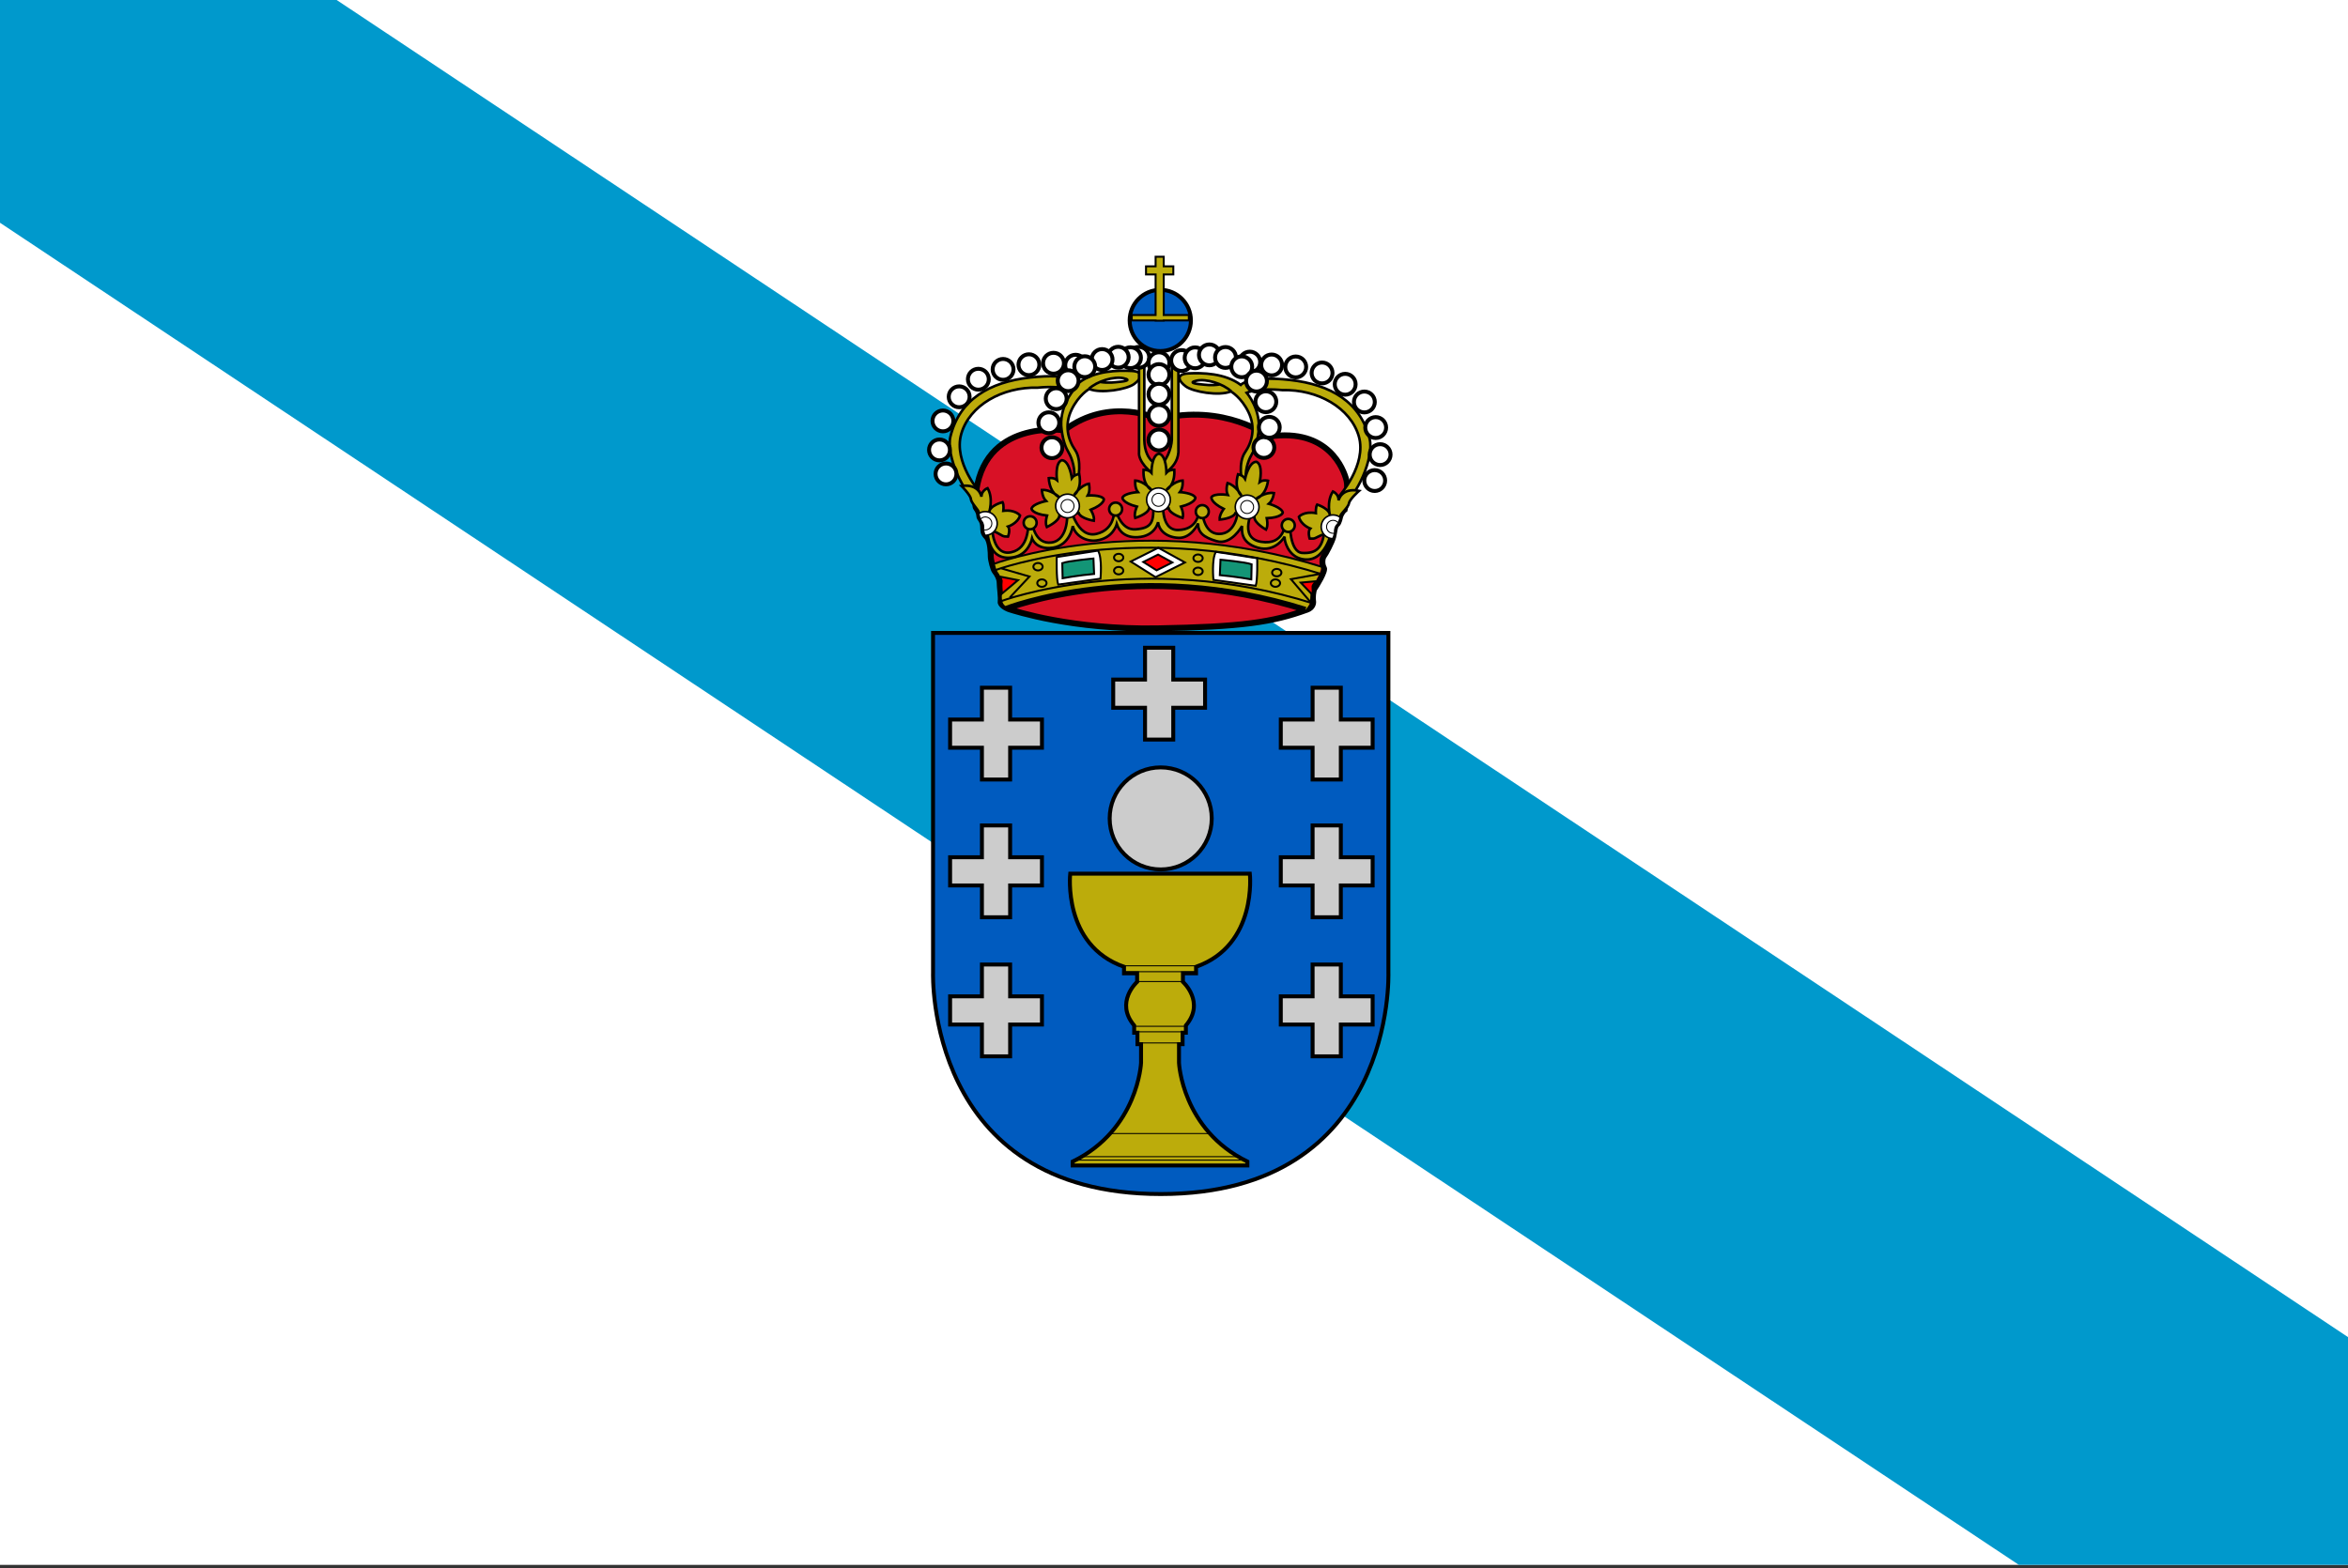 <svg width="500" height="334" viewBox="0 0 500 334" fill="none" xmlns="http://www.w3.org/2000/svg">
<rect x="0" y="0" width="500" height="334" fill="#333333" stroke="none"/>
<g clip-path="url(#clip0_3015_2392)">
<path d="M500 0H0V333.333H500V0Z" fill="white"/>
<path d="M500 284.813L71.692 0H0V47.45L429.914 333.334H500V284.813Z" fill="#0099CC"/>
<path d="M247.174 254.342C197.062 254.342 198.69 207.193 198.69 207.193V134.826H295.656V207.193C295.656 207.193 297.354 254.342 247.174 254.342Z" fill="#005BBF"/>
<path d="M247.174 254.342C197.062 254.342 198.69 207.193 198.69 207.193V134.826H295.656V207.193C295.656 207.193 297.354 254.342 247.174 254.342Z" stroke="black" stroke-width="0.839"/>
<path d="M246.748 89.282C246.748 89.282 236.41 84.252 226.629 91.659C226.629 91.659 209.031 89.118 207.736 105.976C207.684 106.659 207.578 107.916 207.892 108.282C208.206 108.649 208.52 109.331 208.52 109.8C208.52 110.272 208.835 110.534 208.941 110.742C209.045 110.953 209.307 111.267 209.359 112.158C209.411 113.048 209.255 113.467 210.094 114.357C210.93 115.248 210.982 117.816 210.982 118.549C210.982 119.281 211.507 121.325 211.873 121.746C212.239 122.164 212.868 123.211 212.868 124.101C212.868 124.992 213.234 127.454 213.076 128.081C212.92 128.709 214.019 129.496 215.016 129.81C216.011 130.125 228.375 134.158 246.396 133.844C264.419 133.529 270.908 132.571 278.354 129.862C279.505 129.444 279.716 128.501 279.612 127.977C279.505 127.454 279.612 125.779 279.926 125.359C280.24 124.94 282.336 121.587 281.915 120.959C281.497 120.33 281.497 118.967 281.915 118.445C282.336 117.92 283.647 115.4 283.905 114.357C284.165 113.313 284.199 112.082 284.68 111.717C285.162 111.353 285.324 110.172 285.416 109.926C285.51 109.678 285.861 108.909 286.349 108.559C286.349 108.559 287.258 104.299 286.697 102.205C286.141 100.11 282.996 91.098 270.214 92.986C270.214 92.986 260.714 85.79 246.744 89.282" fill="#D81126"/>
<path d="M246.748 89.282C246.748 89.282 236.41 84.252 226.629 91.659C226.629 91.659 209.031 89.118 207.736 105.976C207.684 106.659 207.578 107.916 207.892 108.282C208.206 108.649 208.52 109.331 208.52 109.8C208.52 110.272 208.835 110.534 208.941 110.742C209.045 110.953 209.307 111.267 209.359 112.158C209.411 113.048 209.255 113.467 210.094 114.357C210.93 115.248 210.982 117.816 210.982 118.549C210.982 119.281 211.507 121.325 211.873 121.746C212.239 122.164 212.868 123.211 212.868 124.101C212.868 124.992 213.234 127.454 213.076 128.081C212.92 128.709 214.019 129.496 215.016 129.81C216.011 130.125 228.375 134.158 246.396 133.844C264.419 133.529 270.908 132.571 278.354 129.862C279.505 129.444 279.716 128.501 279.612 127.977C279.505 127.454 279.612 125.779 279.926 125.359C280.24 124.94 282.336 121.587 281.915 120.959C281.497 120.33 281.497 118.967 281.915 118.445C282.336 117.92 283.647 115.4 283.905 114.357C284.165 113.313 284.199 112.082 284.68 111.717C285.162 111.353 285.324 110.172 285.416 109.926C285.51 109.678 285.861 108.909 286.349 108.559C286.349 108.559 287.258 104.299 286.697 102.205C286.141 100.11 282.996 91.098 270.214 92.986C270.214 92.986 260.714 85.79 246.744 89.282H246.748Z" stroke="black" stroke-width="1.257"/>
<path d="M281.338 120.664C242.081 108.23 211.826 120.048 211.826 120.048C211.826 120.048 212.106 121.419 212.455 121.837C212.805 122.256 213.293 123.235 213.293 123.969C213.293 124.702 213.363 125.751 213.363 126.309C213.363 126.866 212.935 129.372 215.175 129.342C215.175 129.342 242.46 118.639 277.989 129.892C277.989 129.892 278.962 129.019 278.998 127.762C279.032 126.505 279.24 125.178 279.731 124.48C280.219 123.781 281.336 121.599 281.336 120.664" fill="#BCAC0B"/>
<path d="M244.942 186.097H227.898C227.898 186.097 226.22 201.324 239.353 205.935V207.333H242.147V209.148C242.147 209.148 237.327 213.478 241.517 218.438V219.975H242.217V222.419H242.984V226.398C242.984 226.398 242.356 240.614 228.42 247.424V248.263H265.629V247.424C251.695 240.614 251.065 226.398 251.065 226.398V222.419H251.831V219.975H252.53V218.438C256.722 213.478 251.902 209.148 251.902 209.148V207.333H254.696V205.935C267.829 201.324 266.151 186.097 266.151 186.097H244.94" fill="#C8B100" fill-opacity="0.941"/>
<path d="M244.942 186.097H227.898C227.898 186.097 226.22 201.324 239.353 205.935V207.333H242.147V209.148C242.147 209.148 237.327 213.478 241.517 218.438V219.975H242.217V222.419H242.984V226.398C242.984 226.398 242.356 240.614 228.42 247.424V248.263H265.629V247.424C251.695 240.614 251.065 226.398 251.065 226.398V222.419H251.831V219.975H252.53V218.438C256.722 213.478 251.902 209.148 251.902 209.148V207.333H254.696V205.935C267.829 201.324 266.151 186.097 266.151 186.097H244.94H244.942Z" stroke="black" stroke-width="0.839"/>
<path d="M238.793 205.725H255.245M239.354 206.982H254.686M242.148 209.078H251.788M241.517 218.612H252.521M242.252 219.783H251.858M242.252 222.159H251.822M236.385 241.455H257.655M230.378 246.379H263.698M229.121 247.112H264.989" stroke="black" stroke-width="0.21"/>
<path d="M247.168 185.198C253.169 185.198 258.035 180.332 258.035 174.331C258.035 168.33 253.169 163.464 247.168 163.464C241.167 163.464 236.301 168.33 236.301 174.331C236.301 180.332 241.167 185.198 247.168 185.198Z" fill="#CCCCCC"/>
<path d="M247.168 185.198C253.169 185.198 258.035 180.332 258.035 174.331C258.035 168.33 253.169 163.464 247.168 163.464C241.167 163.464 236.301 168.33 236.301 174.331C236.301 180.332 241.167 185.198 247.168 185.198Z" stroke="black" stroke-width="0.839"/>
<path d="M221.881 153.268H215.105V146.49H209.098V153.268H202.322V159.273H209.098V166.048H215.105V159.273H221.881V153.268Z" fill="#CCCCCC"/>
<path d="M221.881 153.268H215.105V146.49H209.098V153.268H202.322V159.273H209.098V166.048H215.105V159.273H221.881V153.268Z" stroke="black" stroke-width="0.839"/>
<path d="M292.3 153.268H285.525V146.49H279.516V153.268H272.742V159.273H279.516V166.048H285.525V159.273H292.3V153.268Z" fill="#CCCCCC"/>
<path d="M292.3 153.268H285.525V146.49H279.516V153.268H272.742V159.273H279.516V166.048H285.525V159.273H292.3V153.268Z" stroke="black" stroke-width="0.839"/>
<path d="M256.615 144.753H249.839V137.977H243.832V144.753H237.057V150.76H243.832V157.535H249.839V150.76H256.615V144.753Z" fill="#CCCCCC"/>
<path d="M256.615 144.753H249.839V137.977H243.832V144.753H237.057V150.76H243.832V157.535H249.839V150.76H256.615V144.753Z" stroke="black" stroke-width="0.839"/>
<path d="M221.881 182.604H215.105V175.828H209.098V182.604H202.322V188.611H209.098V195.387H215.105V188.611H221.881V182.604Z" fill="#CCCCCC"/>
<path d="M221.881 182.604H215.105V175.828H209.098V182.604H202.322V188.611H209.098V195.387H215.105V188.611H221.881V182.604Z" stroke="black" stroke-width="0.839"/>
<path d="M292.3 182.604H285.525V175.828H279.516V182.604H272.742V188.611H279.516V195.387H285.525V188.611H292.3V182.604Z" fill="#CCCCCC"/>
<path d="M292.3 182.604H285.525V175.828H279.516V182.604H272.742V188.611H279.516V195.387H285.525V188.611H292.3V182.604Z" stroke="black" stroke-width="0.839"/>
<path d="M221.881 212.231H215.105V205.453H209.098V212.231H202.322V218.238H209.098V225.011H215.105V218.238H221.881V212.231Z" fill="#CCCCCC"/>
<path d="M221.881 212.231H215.105V205.453H209.098V212.231H202.322V218.238H209.098V225.011H215.105V218.238H221.881V212.231Z" stroke="black" stroke-width="0.839"/>
<path d="M292.3 212.231H285.525V205.453H279.516V212.231H272.742V218.238H279.516V225.011H285.525V218.238H292.3V212.231Z" fill="#CCCCCC"/>
<path d="M292.3 212.231H285.525V205.453H279.516V212.231H272.742V218.238H279.516V225.011H285.525V218.238H292.3V212.231Z" stroke="black" stroke-width="0.839"/>
<path d="M247.078 74.777C250.679 74.777 253.599 71.858 253.599 68.257C253.599 64.656 250.679 61.738 247.078 61.738C243.477 61.738 240.559 64.656 240.559 68.257C240.559 71.858 243.477 74.777 247.078 74.777Z" fill="#005BBF"/>
<path d="M247.078 74.777C250.679 74.777 253.599 71.858 253.599 68.257C253.599 64.656 250.679 61.738 247.078 61.738C243.477 61.738 240.559 64.656 240.559 68.257C240.559 71.858 243.477 74.777 247.078 74.777Z" stroke="black" stroke-width="0.839"/>
<path d="M253.158 67.104H247.814V58.461H249.855V56.731H247.814V54.688H246.084V56.731H244.04V58.461H246.084V67.104H241.002V68.257H246.084V68.309H247.814V68.257H253.158V67.104Z" fill="#FFCC00"/>
<path d="M253.158 67.104H247.814V58.461H249.855V56.731H247.814V54.688H246.084V56.731H244.04V58.461H246.084V67.104H241.002V68.257H246.084V68.309H247.814V68.257H253.158V67.104Z" fill="#BCAC0B" stroke="black" stroke-width="0.418"/>
<path d="M220.973 82.577C220.973 82.577 225.793 82.019 228.585 83.135C228.585 83.135 225.385 86.776 226.071 91.586C226.422 94.032 226.91 95.29 227.609 96.477C228.307 97.665 229.074 100.109 228.655 102.065H229.564C229.564 102.065 230.473 98.084 228.936 95.848C227.398 93.614 226.63 90.54 228.167 87.327C229.702 84.114 231.938 82.857 231.938 82.857C234.522 83.904 239.973 82.925 241.508 81.808C243.043 80.689 243.812 79.154 240.95 79.014C238.087 78.874 233.197 78.944 229.844 81.46C229.844 81.46 228.097 79.432 219.366 80.411C210.634 81.39 204.323 85.119 202.392 92.986C201.415 96.967 205.116 105.348 208.539 107.374C208.539 107.374 208.435 106.012 208.783 105.034C208.783 105.034 202.95 98.502 204.697 92.425C206.443 86.348 213.429 82.367 220.973 82.577Z" fill="#FFCC00"/>
<path d="M220.973 82.577C220.973 82.577 225.793 82.019 228.585 83.135C228.585 83.135 225.385 86.776 226.071 91.586C226.422 94.032 226.91 95.29 227.609 96.477C228.307 97.665 229.074 100.109 228.655 102.065H229.564C229.564 102.065 230.473 98.084 228.936 95.848C227.398 93.614 226.63 90.54 228.167 87.327C229.702 84.114 231.938 82.857 231.938 82.857C234.522 83.904 239.973 82.925 241.508 81.808C243.043 80.689 243.812 79.154 240.95 79.014C238.087 78.874 233.197 78.944 229.844 81.46C229.844 81.46 228.097 79.432 219.366 80.411C210.634 81.39 204.323 85.119 202.392 92.986C201.415 96.967 205.116 105.348 208.539 107.374C208.539 107.374 208.435 106.012 208.783 105.034C208.783 105.034 202.95 98.502 204.697 92.425C206.443 86.348 213.429 82.367 220.973 82.577Z" fill="#BCAC0B" stroke="black" stroke-width="0.544"/>
<path d="M237.384 81.374C238.893 81.252 240.102 80.99 240.086 80.783C240.07 80.581 238.833 80.513 237.324 80.635C235.814 80.757 234.605 81.022 234.621 81.226C234.637 81.43 235.874 81.496 237.384 81.374Z" fill="white"/>
<path d="M231.887 82.821C233.616 81.198 237.231 80.097 239.275 80.57C241.317 81.04 238.907 81.302 238.226 81.354C237.546 81.406 236.182 81.668 234.193 81.354" stroke="black" stroke-width="0.544"/>
<path d="M273.081 83.099C273.081 83.099 268.263 82.543 265.469 83.66C265.469 83.66 268.671 87.299 267.983 92.111C267.634 94.557 267.146 95.814 266.447 97.001C265.747 98.186 264.98 100.634 265.399 102.59H264.49C264.49 102.59 263.583 98.608 265.118 96.372C266.656 94.136 267.424 91.064 265.887 87.851C264.352 84.637 262.116 83.38 262.116 83.38C259.532 84.428 254.083 83.45 252.546 82.333C251.013 81.214 250.242 79.678 253.104 79.538C255.969 79.398 260.859 79.468 264.212 81.982C264.212 81.982 265.957 79.957 274.688 80.936C283.422 81.912 289.731 85.643 291.662 93.508C292.641 97.489 288.938 105.872 285.515 107.898C285.515 107.898 285.621 106.537 285.271 105.558C285.271 105.558 291.104 99.027 289.359 92.95C287.611 86.873 280.627 82.891 273.081 83.099Z" fill="#FFCC00"/>
<path d="M273.081 83.099C273.081 83.099 268.263 82.543 265.469 83.66C265.469 83.66 268.671 87.299 267.983 92.111C267.634 94.557 267.146 95.814 266.447 97.001C265.747 98.186 264.98 100.634 265.399 102.59H264.49C264.49 102.59 263.583 98.608 265.118 96.372C266.656 94.136 267.424 91.064 265.887 87.851C264.352 84.637 262.116 83.38 262.116 83.38C259.532 84.428 254.083 83.45 252.546 82.333C251.013 81.214 250.242 79.678 253.104 79.538C255.969 79.398 260.859 79.468 264.212 81.982C264.212 81.982 265.957 79.957 274.688 80.936C283.422 81.912 289.731 85.643 291.662 93.508C292.641 97.489 288.938 105.872 285.515 107.898C285.515 107.898 285.621 106.537 285.271 105.558C285.271 105.558 291.104 99.027 289.359 92.95C287.611 86.873 280.627 82.891 273.081 83.099Z" fill="#BCAC0B" stroke="black" stroke-width="0.544"/>
<path d="M256.671 81.898C255.164 81.776 253.953 81.512 253.969 81.308C253.987 81.104 255.222 81.037 256.731 81.16C258.24 81.282 259.451 81.546 259.435 81.75C259.417 81.954 258.18 82.02 256.671 81.898Z" fill="white"/>
<path d="M262.168 83.346C260.441 81.72 256.826 80.621 254.782 81.092C252.738 81.564 255.148 81.826 255.829 81.878C256.511 81.93 257.872 82.193 259.864 81.878" stroke="black" stroke-width="0.544"/>
<path d="M242.558 77.757V96.338C242.347 98.154 244.791 100.738 246.539 101.507C246.539 101.507 250.66 100.109 250.939 96.338V76.708H249.541V93.682C249.473 95.43 248.354 98.572 246.817 99.063C246.817 99.063 243.815 98.572 243.675 93.752V77.2L242.558 77.757Z" fill="#FFCC00"/>
<path d="M242.558 77.757V96.338C242.347 98.154 244.791 100.738 246.539 101.507C246.539 101.507 250.66 100.109 250.939 96.338V76.708H249.541V93.682C249.473 95.43 248.354 98.572 246.817 99.063C246.817 99.063 243.815 98.572 243.675 93.752V77.2L242.558 77.757Z" fill="#BCAC0B" stroke="black" stroke-width="0.544"/>
<path d="M201.448 103.17C202.675 103.17 203.67 102.175 203.67 100.948C203.67 99.723 202.675 98.726 201.448 98.726C200.221 98.726 199.227 99.721 199.227 100.948C199.227 102.175 200.221 103.17 201.448 103.17Z" fill="white"/>
<path d="M201.448 103.17C202.675 103.17 203.67 102.175 203.67 100.948C203.67 99.723 202.675 98.726 201.448 98.726C200.221 98.726 199.227 99.721 199.227 100.948C199.227 102.175 200.221 103.17 201.448 103.17Z" stroke="black" stroke-width="0.839"/>
<path d="M200.06 98.062C201.289 98.062 202.284 97.067 202.284 95.84C202.284 94.615 201.289 93.618 200.06 93.618C198.833 93.618 197.838 94.613 197.838 95.84C197.838 97.067 198.833 98.062 200.06 98.062Z" fill="white"/>
<path d="M200.06 98.062C201.289 98.062 202.284 97.067 202.284 95.84C202.284 94.615 201.289 93.618 200.06 93.618C198.833 93.618 197.838 94.613 197.838 95.84C197.838 97.067 198.833 98.062 200.06 98.062Z" stroke="black" stroke-width="0.839"/>
<path d="M200.794 91.881C202.021 91.881 203.016 90.886 203.016 89.657C203.016 88.43 202.021 87.435 200.794 87.435C199.567 87.435 198.572 88.43 198.572 89.657C198.572 90.886 199.567 91.881 200.794 91.881Z" fill="white"/>
<path d="M200.794 91.881C202.021 91.881 203.016 90.886 203.016 89.657C203.016 88.43 202.021 87.435 200.794 87.435C199.567 87.435 198.572 88.43 198.572 89.657C198.572 90.886 199.567 91.881 200.794 91.881Z" stroke="black" stroke-width="0.839"/>
<path d="M204.251 86.746C205.48 86.746 206.475 85.752 206.475 84.525C206.475 83.296 205.48 82.301 204.251 82.301C203.024 82.301 202.029 83.296 202.029 84.525C202.029 85.752 203.024 86.746 204.251 86.746Z" fill="white"/>
<path d="M204.251 86.746C205.48 86.746 206.475 85.752 206.475 84.525C206.475 83.296 205.48 82.301 204.251 82.301C203.024 82.301 202.029 83.296 202.029 84.525C202.029 85.752 203.024 86.746 204.251 86.746Z" stroke="black" stroke-width="0.839"/>
<path d="M208.337 83.001C209.564 83.001 210.559 82.007 210.559 80.778C210.559 79.55 209.564 78.556 208.337 78.556C207.11 78.556 206.113 79.55 206.113 80.778C206.113 82.007 207.11 83.001 208.337 83.001Z" fill="white"/>
<path d="M208.337 83.001C209.564 83.001 210.559 82.007 210.559 80.778C210.559 79.55 209.564 78.556 208.337 78.556C207.11 78.556 206.113 79.55 206.113 80.778C206.113 82.007 207.11 83.001 208.337 83.001Z" stroke="black" stroke-width="0.839"/>
<path d="M213.603 80.906C214.83 80.906 215.825 79.911 215.825 78.682C215.825 77.455 214.83 76.46 213.603 76.46C212.376 76.46 211.381 77.455 211.381 78.682C211.381 79.911 212.376 80.906 213.603 80.906Z" fill="white"/>
<path d="M213.603 80.906C214.83 80.906 215.825 79.911 215.825 78.682C215.825 77.455 214.83 76.46 213.603 76.46C212.376 76.46 211.381 77.455 211.381 78.682C211.381 79.911 212.376 80.906 213.603 80.906Z" stroke="black" stroke-width="0.839"/>
<path d="M219.105 79.91C220.332 79.91 221.327 78.914 221.327 77.687C221.327 76.46 220.332 75.465 219.105 75.465C217.878 75.465 216.883 76.46 216.883 77.687C216.883 78.914 217.878 79.91 219.105 79.91Z" fill="white"/>
<path d="M219.105 79.91C220.332 79.91 221.327 78.914 221.327 77.687C221.327 76.46 220.332 75.465 219.105 75.465C217.878 75.465 216.883 76.46 216.883 77.687C216.883 78.914 217.878 79.91 219.105 79.91Z" stroke="black" stroke-width="0.839"/>
<path d="M224.343 79.596C225.57 79.596 226.565 78.6 226.565 77.373C226.565 76.145 225.57 75.151 224.343 75.151C223.114 75.151 222.119 76.145 222.119 77.373C222.119 78.6 223.114 79.596 224.343 79.596Z" fill="white"/>
<path d="M224.343 79.596C225.57 79.596 226.565 78.6 226.565 77.373C226.565 76.145 225.57 75.151 224.343 75.151C223.114 75.151 222.119 76.145 222.119 77.373C222.119 78.6 223.114 79.596 224.343 79.596Z" stroke="black" stroke-width="0.839"/>
<path d="M229.058 80.015C230.285 80.015 231.28 79.02 231.28 77.793C231.28 76.564 230.285 75.569 229.058 75.569C227.831 75.569 226.836 76.564 226.836 77.793C226.836 79.02 227.831 80.015 229.058 80.015Z" fill="white"/>
<path d="M229.058 80.015C230.285 80.015 231.28 79.02 231.28 77.793C231.28 76.564 230.285 75.569 229.058 75.569C227.831 75.569 226.836 76.564 226.836 77.793C226.836 79.02 227.831 80.015 229.058 80.015Z" stroke="black" stroke-width="0.839"/>
<path d="M242.499 78.338C243.726 78.338 244.723 77.343 244.723 76.116C244.723 74.891 243.726 73.894 242.499 73.894C241.272 73.894 240.277 74.889 240.277 76.116C240.277 77.343 241.272 78.338 242.499 78.338Z" fill="white"/>
<path d="M242.499 78.338C243.726 78.338 244.723 77.343 244.723 76.116C244.723 74.891 243.726 73.894 242.499 73.894C241.272 73.894 240.277 74.889 240.277 76.116C240.277 77.343 241.272 78.338 242.499 78.338Z" stroke="black" stroke-width="0.839"/>
<path d="M246.794 79.49C248.021 79.49 249.018 78.496 249.018 77.269C249.018 76.041 248.021 75.047 246.794 75.047C245.567 75.047 244.572 76.041 244.572 77.269C244.572 78.496 245.567 79.49 246.794 79.49Z" fill="white"/>
<path d="M246.794 79.49C248.021 79.49 249.018 78.496 249.018 77.269C249.018 76.041 248.021 75.047 246.794 75.047C245.567 75.047 244.572 76.041 244.572 77.269C244.572 78.496 245.567 79.49 246.794 79.49Z" stroke="black" stroke-width="0.839"/>
<path d="M246.794 95.94C248.021 95.94 249.018 94.945 249.018 93.718C249.018 92.491 248.021 91.496 246.794 91.496C245.567 91.496 244.572 92.491 244.572 93.718C244.572 94.945 245.567 95.94 246.794 95.94Z" fill="white"/>
<path d="M246.794 95.94C248.021 95.94 249.018 94.945 249.018 93.718C249.018 92.491 248.021 91.496 246.794 91.496C245.567 91.496 244.572 92.491 244.572 93.718C244.572 94.945 245.567 95.94 246.794 95.94Z" stroke="black" stroke-width="0.839"/>
<path d="M292.741 104.585C293.968 104.585 294.963 103.59 294.963 102.361C294.963 101.134 293.968 100.139 292.741 100.139C291.512 100.139 290.518 101.134 290.518 102.361C290.518 103.59 291.512 104.585 292.741 104.585Z" fill="white"/>
<path d="M292.741 104.585C293.968 104.585 294.963 103.59 294.963 102.361C294.963 101.134 293.968 100.139 292.741 100.139C291.512 100.139 290.518 101.134 290.518 102.361C290.518 103.59 291.512 104.585 292.741 104.585Z" stroke="black" stroke-width="0.839"/>
<path d="M293.892 99.056C295.121 99.056 296.116 98.062 296.116 96.835C296.116 95.608 295.121 94.613 293.892 94.613C292.665 94.613 291.67 95.608 291.67 96.835C291.67 98.062 292.665 99.056 293.892 99.056Z" fill="white"/>
<path d="M293.892 99.056C295.121 99.056 296.116 98.062 296.116 96.835C296.116 95.608 295.121 94.613 293.892 94.613C292.665 94.613 291.67 95.608 291.67 96.835C291.67 98.062 292.665 99.056 293.892 99.056Z" stroke="black" stroke-width="0.839"/>
<path d="M292.948 93.296C294.177 93.296 295.172 92.301 295.172 91.072C295.172 89.845 294.177 88.85 292.948 88.85C291.721 88.85 290.727 89.845 290.727 91.072C290.727 92.301 291.721 93.296 292.948 93.296Z" fill="white"/>
<path d="M292.948 93.296C294.177 93.296 295.172 92.301 295.172 91.072C295.172 89.845 294.177 88.85 292.948 88.85C291.721 88.85 290.727 89.845 290.727 91.072C290.727 92.301 291.721 93.296 292.948 93.296Z" stroke="black" stroke-width="0.839"/>
<path d="M290.538 87.847C291.767 87.847 292.762 86.85 292.762 85.624C292.762 84.398 291.767 83.402 290.538 83.402C289.311 83.402 288.316 84.396 288.316 85.624C288.316 86.85 289.311 87.847 290.538 87.847Z" fill="white"/>
<path d="M290.538 87.847C291.767 87.847 292.762 86.85 292.762 85.624C292.762 84.398 291.767 83.402 290.538 83.402C289.311 83.402 288.316 84.396 288.316 85.624C288.316 86.85 289.311 87.847 290.538 87.847Z" stroke="black" stroke-width="0.839"/>
<path d="M286.454 84.074C287.681 84.074 288.676 83.079 288.676 81.852C288.676 80.625 287.681 79.63 286.454 79.63C285.227 79.63 284.23 80.625 284.23 81.852C284.23 83.079 285.227 84.074 286.454 84.074Z" fill="white"/>
<path d="M286.454 84.074C287.681 84.074 288.676 83.079 288.676 81.852C288.676 80.625 287.681 79.63 286.454 79.63C285.227 79.63 284.23 80.625 284.23 81.852C284.23 83.079 285.227 84.074 286.454 84.074Z" stroke="black" stroke-width="0.839"/>
<path d="M281.53 81.664C282.758 81.664 283.752 80.669 283.752 79.442C283.752 78.215 282.758 77.22 281.53 77.22C280.301 77.22 279.307 78.215 279.307 79.442C279.307 80.669 280.301 81.664 281.53 81.664Z" fill="white"/>
<path d="M281.53 81.664C282.758 81.664 283.752 80.669 283.752 79.442C283.752 78.215 282.758 77.22 281.53 77.22C280.301 77.22 279.307 78.215 279.307 79.442C279.307 80.669 280.301 81.664 281.53 81.664Z" stroke="black" stroke-width="0.839"/>
<path d="M275.923 80.381C277.152 80.381 278.147 79.386 278.147 78.159C278.147 76.934 277.152 75.937 275.923 75.937C274.696 75.937 273.701 76.932 273.701 78.159C273.701 79.386 274.696 80.381 275.923 80.381Z" fill="white"/>
<path d="M275.923 80.381C277.152 80.381 278.147 79.386 278.147 78.159C278.147 76.934 277.152 75.937 275.923 75.937C274.696 75.937 273.701 76.932 273.701 78.159C273.701 79.386 274.696 80.381 275.923 80.381Z" stroke="black" stroke-width="0.839"/>
<path d="M270.788 79.963C272.017 79.963 273.012 78.968 273.012 77.739C273.012 76.514 272.017 75.517 270.788 75.517C269.561 75.517 268.566 76.512 268.566 77.739C268.566 78.968 269.561 79.963 270.788 79.963Z" fill="white"/>
<path d="M270.788 79.963C272.017 79.963 273.012 78.968 273.012 77.739C273.012 76.514 272.017 75.517 270.788 75.517C269.561 75.517 268.566 76.512 268.566 77.739C268.566 78.968 269.561 79.963 270.788 79.963Z" stroke="black" stroke-width="0.839"/>
<path d="M266.134 79.35C267.363 79.35 268.358 78.356 268.358 77.129C268.358 75.902 267.363 74.907 266.134 74.907C264.907 74.907 263.912 75.902 263.912 77.129C263.912 78.356 264.907 79.35 266.134 79.35Z" fill="white"/>
<path d="M266.134 79.35C267.363 79.35 268.358 78.356 268.358 77.129C268.358 75.902 267.363 74.907 266.134 74.907C264.907 74.907 263.912 75.902 263.912 77.129C263.912 78.356 264.907 79.35 266.134 79.35Z" stroke="black" stroke-width="0.839"/>
<path d="M269.138 97.539C270.365 97.539 271.36 96.542 271.36 95.315C271.36 94.09 270.365 93.094 269.138 93.094C267.911 93.094 266.916 94.088 266.916 95.315C266.916 96.542 267.911 97.539 269.138 97.539Z" fill="white"/>
<path d="M269.138 97.539C270.365 97.539 271.36 96.542 271.36 95.315C271.36 94.09 270.365 93.094 269.138 93.094C267.911 93.094 266.916 94.088 266.916 95.315C266.916 96.542 267.911 97.539 269.138 97.539Z" stroke="black" stroke-width="0.839"/>
<path d="M270.292 93.242C271.519 93.242 272.514 92.247 272.514 91.02C272.514 89.793 271.519 88.798 270.292 88.798C269.063 88.798 268.068 89.793 268.068 91.02C268.068 92.247 269.063 93.242 270.292 93.242Z" fill="white"/>
<path d="M270.292 93.242C271.519 93.242 272.514 92.247 272.514 91.02C272.514 89.793 271.519 88.798 270.292 88.798C269.063 88.798 268.068 89.793 268.068 91.02C268.068 92.247 269.063 93.242 270.292 93.242Z" stroke="black" stroke-width="0.839"/>
<path d="M251.614 79.02C252.843 79.02 253.838 78.023 253.838 76.796C253.838 75.569 252.843 74.574 251.614 74.574C250.387 74.574 249.393 75.569 249.393 76.796C249.393 78.023 250.387 79.02 251.614 79.02Z" fill="white"/>
<path d="M251.614 79.02C252.843 79.02 253.838 78.023 253.838 76.796C253.838 75.569 252.843 74.574 251.614 74.574C250.387 74.574 249.393 75.569 249.393 76.796C249.393 78.023 250.387 79.02 251.614 79.02Z" stroke="black" stroke-width="0.839"/>
<path d="M240.739 78.417C241.968 78.417 242.963 77.422 242.963 76.194C242.963 74.969 241.968 73.974 240.739 73.974C239.512 73.974 238.518 74.966 238.518 76.194C238.518 77.422 239.512 78.417 240.739 78.417Z" fill="white"/>
<path d="M240.739 78.417C241.968 78.417 242.963 77.422 242.963 76.194C242.963 74.969 241.968 73.974 240.739 73.974C239.512 73.974 238.518 74.966 238.518 76.194C238.518 77.422 239.512 78.417 240.739 78.417Z" stroke="black" stroke-width="0.839"/>
<path d="M238.122 78.311C239.349 78.311 240.344 77.317 240.344 76.09C240.344 74.862 239.349 73.868 238.122 73.868C236.895 73.868 235.9 74.862 235.9 76.09C235.9 77.317 236.895 78.311 238.122 78.311Z" fill="white"/>
<path d="M238.122 78.311C239.349 78.311 240.344 77.317 240.344 76.09C240.344 74.862 239.349 73.868 238.122 73.868C236.895 73.868 235.9 74.862 235.9 76.09C235.9 77.317 236.895 78.311 238.122 78.311Z" stroke="black" stroke-width="0.839"/>
<path d="M224.001 97.591C225.228 97.591 226.225 96.597 226.225 95.368C226.225 94.141 225.228 93.146 224.001 93.146C222.774 93.146 221.779 94.141 221.779 95.368C221.779 96.597 222.774 97.591 224.001 97.591Z" fill="white"/>
<path d="M224.001 97.591C225.228 97.591 226.225 96.597 226.225 95.368C226.225 94.141 225.228 93.146 224.001 93.146C222.774 93.146 221.779 94.141 221.779 95.368C221.779 96.597 222.774 97.591 224.001 97.591Z" stroke="black" stroke-width="0.839"/>
<path d="M223.347 92.273C224.574 92.273 225.571 91.278 225.571 90.051C225.571 88.824 224.574 87.829 223.347 87.829C222.12 87.829 221.125 88.824 221.125 90.051C221.125 91.278 222.12 92.273 223.347 92.273Z" fill="white"/>
<path d="M223.347 92.273C224.574 92.273 225.571 91.278 225.571 90.051C225.571 88.824 224.574 87.829 223.347 87.829C222.12 87.829 221.125 88.824 221.125 90.051C221.125 91.278 222.12 92.273 223.347 92.273Z" stroke="black" stroke-width="0.839"/>
<path d="M224.917 87.139C226.146 87.139 227.141 86.144 227.141 84.917C227.141 83.69 226.146 82.695 224.917 82.695C223.69 82.695 222.695 83.69 222.695 84.917C222.695 86.144 223.69 87.139 224.917 87.139Z" fill="white"/>
<path d="M224.917 87.139C226.146 87.139 227.141 86.144 227.141 84.917C227.141 83.69 226.146 82.695 224.917 82.695C223.69 82.695 222.695 83.69 222.695 84.917C222.695 86.144 223.69 87.139 224.917 87.139Z" stroke="black" stroke-width="0.839"/>
<path d="M234.689 78.81C235.918 78.81 236.912 77.815 236.912 76.588C236.912 75.359 235.918 74.364 234.689 74.364C233.462 74.364 232.467 75.359 232.467 76.588C232.467 77.815 233.462 78.81 234.689 78.81Z" fill="white"/>
<path d="M234.689 78.81C235.918 78.81 236.912 77.815 236.912 76.588C236.912 75.359 235.918 74.364 234.689 74.364C233.462 74.364 232.467 75.359 232.467 76.588C232.467 77.815 233.462 78.81 234.689 78.81Z" stroke="black" stroke-width="0.839"/>
<path d="M230.995 80.329C232.224 80.329 233.219 79.334 233.219 78.107C233.219 76.878 232.224 75.883 230.995 75.883C229.768 75.883 228.773 76.878 228.773 78.107C228.773 79.334 229.768 80.329 230.995 80.329Z" fill="white"/>
<path d="M230.995 80.329C232.224 80.329 233.219 79.334 233.219 78.107C233.219 76.878 232.224 75.883 230.995 75.883C229.768 75.883 228.773 76.878 228.773 78.107C228.773 79.334 229.768 80.329 230.995 80.329Z" stroke="black" stroke-width="0.839"/>
<path d="M227.46 83.316C228.687 83.316 229.682 82.319 229.682 81.092C229.682 79.865 228.687 78.87 227.46 78.87C226.231 78.87 225.236 79.865 225.236 81.092C225.236 82.319 226.231 83.316 227.46 83.316Z" fill="white"/>
<path d="M227.46 83.316C228.687 83.316 229.682 82.319 229.682 81.092C229.682 79.865 228.687 78.87 227.46 78.87C226.231 78.87 225.236 79.865 225.236 81.092C225.236 82.319 226.231 83.316 227.46 83.316Z" stroke="black" stroke-width="0.839"/>
<path d="M246.794 82.007C248.021 82.007 249.018 81.01 249.018 79.783C249.018 78.558 248.021 77.561 246.794 77.561C245.567 77.561 244.572 78.556 244.572 79.783C244.572 81.01 245.567 82.007 246.794 82.007Z" fill="white"/>
<path d="M246.794 82.007C248.021 82.007 249.018 81.01 249.018 79.783C249.018 78.558 248.021 77.561 246.794 77.561C245.567 77.561 244.572 78.556 244.572 79.783C244.572 81.01 245.567 82.007 246.794 82.007Z" stroke="black" stroke-width="0.839"/>
<path d="M246.794 86.196C248.021 86.196 249.018 85.201 249.018 83.974C249.018 82.747 248.021 81.752 246.794 81.752C245.567 81.752 244.572 82.747 244.572 83.974C244.572 85.201 245.567 86.196 246.794 86.196Z" fill="white"/>
<path d="M246.794 86.196C248.021 86.196 249.018 85.201 249.018 83.974C249.018 82.747 248.021 81.752 246.794 81.752C245.567 81.752 244.572 82.747 244.572 83.974C244.572 85.201 245.567 86.196 246.794 86.196Z" stroke="black" stroke-width="0.839"/>
<path d="M246.794 90.702C248.021 90.702 249.018 89.707 249.018 88.48C249.018 87.255 248.021 86.258 246.794 86.258C245.567 86.258 244.572 87.253 244.572 88.48C244.572 89.707 245.567 90.702 246.794 90.702Z" fill="white"/>
<path d="M246.794 90.702C248.021 90.702 249.018 89.707 249.018 88.48C249.018 87.255 248.021 86.258 246.794 86.258C245.567 86.258 244.572 87.253 244.572 88.48C244.572 89.707 245.567 90.702 246.794 90.702Z" stroke="black" stroke-width="0.839"/>
<path d="M254.497 78.444C255.724 78.444 256.719 77.447 256.719 76.22C256.719 74.995 255.724 73.998 254.497 73.998C253.268 73.998 252.273 74.993 252.273 76.22C252.273 77.447 253.268 78.444 254.497 78.444Z" fill="white"/>
<path d="M254.497 78.444C255.724 78.444 256.719 77.447 256.719 76.22C256.719 74.995 255.724 73.998 254.497 73.998C253.268 73.998 252.273 74.993 252.273 76.22C252.273 77.447 253.268 78.444 254.497 78.444Z" stroke="black" stroke-width="0.839"/>
<path d="M257.536 77.815C258.763 77.815 259.758 76.818 259.758 75.591C259.758 74.366 258.763 73.369 257.536 73.369C256.307 73.369 255.312 74.364 255.312 75.591C255.312 76.818 256.307 77.815 257.536 77.815Z" fill="white"/>
<path d="M257.536 77.815C258.763 77.815 259.758 76.818 259.758 75.591C259.758 74.366 258.763 73.369 257.536 73.369C256.307 73.369 255.312 74.364 255.312 75.591C255.312 76.818 256.307 77.815 257.536 77.815Z" stroke="black" stroke-width="0.839"/>
<path d="M260.966 78.365C262.193 78.365 263.188 77.368 263.188 76.141C263.188 74.915 262.193 73.92 260.966 73.92C259.739 73.92 258.744 74.915 258.744 76.141C258.744 77.368 259.739 78.365 260.966 78.365Z" fill="white"/>
<path d="M260.966 78.365C262.193 78.365 263.188 77.368 263.188 76.141C263.188 74.915 262.193 73.92 260.966 73.92C259.739 73.92 258.744 74.915 258.744 76.141C258.744 77.368 259.739 78.365 260.966 78.365Z" stroke="black" stroke-width="0.839"/>
<path d="M269.558 87.793C270.785 87.793 271.782 86.798 271.782 85.571C271.782 84.344 270.785 83.349 269.558 83.349C268.331 83.349 267.336 84.344 267.336 85.571C267.336 86.798 268.331 87.793 269.558 87.793Z" fill="white"/>
<path d="M269.558 87.793C270.785 87.793 271.782 86.798 271.782 85.571C271.782 84.344 270.785 83.349 269.558 83.349C268.331 83.349 267.336 84.344 267.336 85.571C267.336 86.798 268.331 87.793 269.558 87.793Z" stroke="black" stroke-width="0.839"/>
<path d="M264.423 80.355C265.652 80.355 266.647 79.36 266.647 78.133C266.647 76.904 265.652 75.909 264.423 75.909C263.196 75.909 262.201 76.904 262.201 78.133C262.201 79.36 263.196 80.355 264.423 80.355Z" fill="white"/>
<path d="M264.423 80.355C265.652 80.355 266.647 79.36 266.647 78.133C266.647 76.904 265.652 75.909 264.423 75.909C263.196 75.909 262.201 76.904 262.201 78.133C262.201 79.36 263.196 80.355 264.423 80.355Z" stroke="black" stroke-width="0.839"/>
<path d="M267.568 83.394C268.795 83.394 269.789 82.399 269.789 81.17C269.789 79.943 268.795 78.948 267.568 78.948C266.339 78.948 265.344 79.943 265.344 81.17C265.344 82.399 266.339 83.394 267.568 83.394Z" fill="white"/>
<path d="M267.568 83.394C268.795 83.394 269.789 82.399 269.789 81.17C269.789 79.943 268.795 78.948 267.568 78.948C266.339 78.948 265.344 79.943 265.344 81.17C265.344 82.399 266.339 83.394 267.568 83.394Z" stroke="black" stroke-width="0.839"/>
<path d="M246.652 116.677L240.785 119.612L246.066 122.936L252.325 119.808L246.652 116.677Z" fill="white"/>
<path d="M246.652 116.677L240.785 119.612L246.066 122.936L252.325 119.808L246.652 116.677Z" stroke="black" stroke-width="0.418"/>
<path d="M233.825 117.294L225.024 118.655C225.024 118.655 224.918 123.371 225.338 124.524L234.347 123.265C234.347 123.265 234.768 118.865 233.825 117.294Z" fill="white"/>
<path d="M233.825 117.294L225.024 118.655C225.024 118.655 224.918 123.371 225.338 124.524L234.347 123.265C234.347 123.265 234.768 118.865 233.825 117.294Z" stroke="black" stroke-width="0.418"/>
<path d="M232.846 118.969C232.846 118.969 227.538 119.458 226.211 119.948L226.281 123.161C226.281 123.161 229.774 122.532 232.987 122.252L232.846 118.969Z" fill="#058E6E" fill-opacity="0.941"/>
<path d="M232.846 118.969C232.846 118.969 227.538 119.458 226.211 119.948L226.281 123.161C226.281 123.161 229.774 122.532 232.987 122.252L232.846 118.969Z" stroke="black" stroke-width="0.418"/>
<path d="M258.92 117.546L267.72 118.909C267.72 118.909 267.826 123.623 267.405 124.776L258.396 123.519C258.396 123.519 257.976 119.117 258.92 117.546Z" fill="white"/>
<path d="M258.92 117.546L267.72 118.909C267.72 118.909 267.826 123.623 267.405 124.776L258.396 123.519C258.396 123.519 257.976 119.117 258.92 117.546Z" stroke="black" stroke-width="0.418"/>
<path d="M259.898 119.223C259.898 119.223 265.206 119.712 266.533 120.2L266.463 123.413C266.463 123.413 262.97 122.784 259.758 122.506L259.898 119.223Z" fill="#058E6E" fill-opacity="0.941"/>
<path d="M259.898 119.223C259.898 119.223 265.206 119.712 266.533 120.2L266.463 123.413C266.463 123.413 262.97 122.784 259.758 122.506L259.898 119.223Z" stroke="black" stroke-width="0.418"/>
<path d="M211.822 121.485C211.822 121.485 242.696 110.02 281.955 122.454M213.079 128.085C213.079 128.085 242.942 116.915 279.771 128.581M213.219 121.065L219.226 122.81L215.035 127.282" stroke="black" stroke-width="0.418"/>
<path d="M213.359 126.443L216.782 123.579L212.871 122.81C212.871 122.81 213.404 123.415 213.293 123.969C213.185 124.524 213.325 125.955 213.359 126.443Z" fill="#FF0000"/>
<path d="M213.359 126.443L216.782 123.579L212.871 122.81C212.871 122.81 213.404 123.415 213.293 123.969C213.185 124.524 213.325 125.955 213.359 126.443Z" stroke="black" stroke-width="0.418"/>
<path d="M281.29 122.218L274.898 123.371L279.194 128.399" stroke="black" stroke-width="0.418"/>
<path d="M279.402 126.62L276.992 124.104L280.449 123.789C280.449 123.789 279.506 124.418 279.506 124.942C279.506 125.467 279.612 126.199 279.402 126.62Z" fill="#FF0000"/>
<path d="M279.402 126.62L276.992 124.104L280.449 123.789C280.449 123.789 279.506 124.418 279.506 124.942C279.506 125.467 279.612 126.199 279.402 126.62Z" stroke="black" stroke-width="0.418"/>
<path d="M221.044 121.507C221.588 121.507 222.03 121.153 222.03 120.714C222.03 120.28 221.588 119.926 221.044 119.926C220.497 119.926 220.055 120.28 220.055 120.714C220.055 121.153 220.497 121.507 221.044 121.507ZM238.216 119.55C238.762 119.55 239.205 119.195 239.205 118.761C239.205 118.323 238.762 117.97 238.216 117.97C237.671 117.97 237.229 118.323 237.229 118.761C237.229 119.195 237.671 119.55 238.216 119.55ZM238.216 122.344C238.762 122.344 239.205 121.99 239.205 121.553C239.205 121.117 238.762 120.765 238.216 120.765C237.671 120.765 237.229 121.117 237.229 121.553C237.229 121.99 237.671 122.344 238.216 122.344ZM255.12 119.69C255.666 119.69 256.109 119.337 256.109 118.899C256.109 118.465 255.666 118.11 255.12 118.11C254.575 118.11 254.133 118.463 254.133 118.899C254.133 119.337 254.575 119.69 255.12 119.69ZM271.884 122.764C272.43 122.764 272.873 122.41 272.873 121.972C272.873 121.537 272.43 121.183 271.884 121.183C271.339 121.183 270.897 121.537 270.897 121.972C270.897 122.41 271.339 122.764 271.884 122.764ZM271.606 124.998C272.152 124.998 272.594 124.644 272.594 124.209C272.594 123.775 272.152 123.417 271.606 123.417C271.059 123.417 270.617 123.773 270.617 124.209C270.617 124.644 271.059 124.998 271.606 124.998ZM255.12 122.484C255.666 122.484 256.109 122.13 256.109 121.693C256.109 121.259 255.666 120.905 255.12 120.905C254.575 120.905 254.133 121.257 254.133 121.693C254.133 122.13 254.575 122.484 255.12 122.484ZM221.872 124.998C222.417 124.998 222.859 124.644 222.859 124.209C222.859 123.775 222.417 123.417 221.872 123.417C221.326 123.417 220.883 123.773 220.883 124.209C220.883 124.644 221.326 124.998 221.872 124.998Z" stroke="black" stroke-width="0.418"/>
<path d="M211.264 112.474C211.264 112.474 211.404 118.481 215.316 117.642C219.227 116.803 218.809 111.913 219.089 111.635C219.367 111.355 219.785 111.355 219.785 111.355C219.785 111.355 220.344 116.105 223.975 115.546C227.608 114.988 227.468 109.121 227.049 108.142L227.888 107.862C227.888 107.862 229.283 114.708 233.475 113.731C237.666 112.752 237.248 108.422 237.248 108.422H237.57C237.57 108.422 238.505 113.032 241.858 112.752C245.209 112.474 245.909 111.355 245.489 106.745L247.725 106.327C247.725 106.327 246.886 113.032 250.935 112.892C254.989 112.752 255.127 109.539 255.407 108.981H256.018C256.018 108.981 256.246 113.731 259.599 113.731C262.951 113.731 263.648 109.679 263.648 108.142L266.923 108.288C266.923 108.288 263.51 114.57 268.54 115.408C273.568 116.245 273.708 111.355 273.708 111.355H274.685C274.685 111.355 274.545 117.642 277.339 117.782C280.132 117.922 281.809 116.943 282.087 112.334L283.625 112.892C283.625 112.892 282.291 120.344 277.059 119.037C274.265 118.341 273.426 115.128 273.566 114.289C273.566 114.289 271.613 117.78 267.839 116.663C264.068 115.546 264.487 112.892 264.487 112.053C264.487 112.053 262.219 116.219 259.038 115.264C256.246 114.427 255.127 113.449 255.127 111.493C255.127 111.493 253.73 114.706 250.935 114.568C248.141 114.427 246.746 112.75 246.606 111.215C246.606 111.215 246.051 114.217 242.274 114.427C239.76 114.568 238.363 113.312 237.804 111.633C237.804 111.633 237.082 114.676 233.475 115.126C231.241 115.406 229.005 114.149 228.445 112.053C228.445 112.053 227.888 116.103 224.255 116.663C220.622 117.222 219.783 114.708 219.783 114.708C219.783 114.708 219.087 117.922 216.152 118.619C213.218 119.317 211.262 118.062 210.564 115.128C209.865 112.194 210.145 110.937 210.145 110.937L211.262 112.472" fill="#FFCC00"/>
<path d="M211.264 112.474C211.264 112.474 211.404 118.481 215.316 117.642C219.227 116.803 218.809 111.913 219.089 111.635C219.367 111.355 219.785 111.355 219.785 111.355C219.785 111.355 220.344 116.105 223.975 115.546C227.608 114.988 227.468 109.121 227.049 108.142L227.888 107.862C227.888 107.862 229.283 114.708 233.475 113.731C237.666 112.752 237.248 108.422 237.248 108.422H237.57C237.57 108.422 238.505 113.032 241.858 112.752C245.209 112.474 245.909 111.355 245.489 106.745L247.725 106.327C247.725 106.327 246.886 113.032 250.935 112.892C254.989 112.752 255.127 109.539 255.407 108.981H256.018C256.018 108.981 256.246 113.731 259.599 113.731C262.951 113.731 263.648 109.679 263.648 108.142L266.923 108.288C266.923 108.288 263.51 114.57 268.54 115.408C273.568 116.245 273.708 111.355 273.708 111.355H274.685C274.685 111.355 274.545 117.642 277.339 117.782C280.132 117.922 281.809 116.943 282.087 112.334L283.625 112.892C283.625 112.892 282.291 120.344 277.059 119.037C274.265 118.341 273.426 115.128 273.566 114.289C273.566 114.289 271.613 117.78 267.839 116.663C264.068 115.546 264.487 112.892 264.487 112.053C264.487 112.053 262.219 116.219 259.038 115.264C256.246 114.427 255.127 113.449 255.127 111.493C255.127 111.493 253.73 114.706 250.935 114.568C248.141 114.427 246.746 112.75 246.606 111.215C246.606 111.215 246.051 114.217 242.274 114.427C239.76 114.568 238.363 113.312 237.804 111.633C237.804 111.633 237.082 114.676 233.475 115.126C231.241 115.406 229.005 114.149 228.445 112.053C228.445 112.053 227.888 116.103 224.255 116.663C220.622 117.222 219.783 114.708 219.783 114.708C219.783 114.708 219.087 117.922 216.152 118.619C213.218 119.317 211.262 118.062 210.564 115.128C209.865 112.194 210.145 110.937 210.145 110.937L211.262 112.472L211.264 112.474Z" fill="#BCAC0B" stroke="black" stroke-width="0.544"/>
<path d="M219.366 112.738C220.13 112.738 220.749 112.119 220.749 111.355C220.749 110.592 220.13 109.972 219.366 109.972C218.601 109.972 217.982 110.592 217.982 111.355C217.982 112.119 218.601 112.738 219.366 112.738Z" fill="#FFCC00"/>
<path d="M219.366 112.738C220.13 112.738 220.749 112.119 220.749 111.355C220.749 110.592 220.13 109.972 219.366 109.972C218.601 109.972 217.982 110.592 217.982 111.355C217.982 112.119 218.601 112.738 219.366 112.738Z" fill="#BCAC0B" stroke="black" stroke-width="0.544"/>
<path d="M237.571 109.823C238.335 109.823 238.954 109.203 238.954 108.44C238.954 107.676 238.335 107.057 237.571 107.057C236.806 107.057 236.188 107.676 236.188 108.44C236.188 109.203 236.806 109.823 237.571 109.823Z" fill="#FFCC00"/>
<path d="M237.571 109.823C238.335 109.823 238.954 109.203 238.954 108.44C238.954 107.676 238.335 107.057 237.571 107.057C236.806 107.057 236.188 107.676 236.188 108.44C236.188 109.203 236.806 109.823 237.571 109.823Z" fill="#BCAC0B" stroke="black" stroke-width="0.544"/>
<path d="M256.02 110.364C256.785 110.364 257.403 109.744 257.403 108.981C257.403 108.216 256.785 107.598 256.02 107.598C255.255 107.598 254.637 108.216 254.637 108.981C254.637 109.744 255.255 110.364 256.02 110.364Z" fill="#FFCC00"/>
<path d="M256.02 110.364C256.785 110.364 257.403 109.744 257.403 108.981C257.403 108.216 256.785 107.598 256.02 107.598C255.255 107.598 254.637 108.216 254.637 108.981C254.637 109.744 255.255 110.364 256.02 110.364Z" fill="#BCAC0B" stroke="black" stroke-width="0.544"/>
<path d="M274.33 113.307C275.095 113.307 275.714 112.686 275.714 111.923C275.714 111.159 275.095 110.54 274.33 110.54C273.568 110.54 272.949 111.159 272.949 111.923C272.949 112.686 273.568 113.307 274.33 113.307Z" fill="#FFCC00"/>
<path d="M274.33 113.307C275.095 113.307 275.714 112.686 275.714 111.923C275.714 111.159 275.095 110.54 274.33 110.54C273.568 110.54 272.949 111.159 272.949 111.923C272.949 112.686 273.568 113.307 274.33 113.307Z" fill="#BCAC0B" stroke="black" stroke-width="0.544"/>
<path d="M245.98 108.282H244.722C244.408 109.539 241.736 110.326 241.736 110.326C241.422 109.331 242.102 107.916 242.102 107.916C239.012 107.129 239.012 106.029 239.012 106.029C239.482 104.982 242.312 104.826 242.312 104.826C241.578 103.883 241.736 102.364 241.736 102.364C243.622 102.47 245.193 104.353 245.193 104.353C245.193 104.353 243.307 103.412 243.517 100.058C243.517 100.058 244.564 100.008 245.193 100.686C245.193 100.686 245.193 97.073 246.712 96.655H246.868C248.388 97.073 248.388 100.686 248.388 100.686C249.016 100.008 250.063 100.058 250.063 100.058C250.273 103.41 248.388 104.353 248.388 104.353C248.388 104.353 249.959 102.47 251.844 102.364C251.844 102.364 252.003 103.881 251.268 104.826C251.268 104.826 254.098 104.982 254.569 106.029C254.569 106.029 254.569 107.129 251.478 107.916C251.478 107.916 252.159 109.331 251.844 110.326C251.844 110.326 249.172 109.539 248.858 108.282H245.978" fill="#FFCC00"/>
<path d="M245.98 108.282H244.722C244.408 109.539 241.736 110.326 241.736 110.326C241.422 109.331 242.102 107.916 242.102 107.916C239.012 107.129 239.012 106.029 239.012 106.029C239.482 104.982 242.312 104.826 242.312 104.826C241.578 103.883 241.736 102.364 241.736 102.364C243.622 102.47 245.193 104.353 245.193 104.353C245.193 104.353 243.307 103.412 243.517 100.058C243.517 100.058 244.564 100.008 245.193 100.686C245.193 100.686 245.193 97.073 246.712 96.655H246.868C248.388 97.073 248.388 100.686 248.388 100.686C249.016 100.008 250.063 100.058 250.063 100.058C250.273 103.41 248.388 104.353 248.388 104.353C248.388 104.353 249.959 102.47 251.844 102.364C251.844 102.364 252.003 103.881 251.268 104.826C251.268 104.826 254.098 104.982 254.569 106.029C254.569 106.029 254.569 107.129 251.478 107.916C251.478 107.916 252.159 109.331 251.844 110.326C251.844 110.326 249.172 109.539 248.858 108.282H245.978H245.98Z" fill="#BCAC0B" stroke="black" stroke-width="0.544"/>
<path d="M246.694 108.997C248.093 108.997 249.226 107.864 249.226 106.465C249.226 105.068 248.093 103.935 246.694 103.935C245.297 103.935 244.164 105.068 244.164 106.465C244.164 107.864 245.297 108.997 246.694 108.997Z" fill="white"/>
<path d="M246.694 108.997C248.093 108.997 249.226 107.864 249.226 106.465C249.226 105.068 248.093 103.935 246.694 103.935C245.297 103.935 244.164 105.068 244.164 106.465C244.164 107.864 245.297 108.997 246.694 108.997Z" stroke="black" stroke-width="0.336"/>
<path d="M246.694 107.848C247.458 107.848 248.079 107.23 248.079 106.465C248.079 105.702 247.458 105.084 246.694 105.084C245.931 105.084 245.312 105.702 245.312 106.465C245.312 107.23 245.931 107.848 246.694 107.848Z" fill="white"/>
<path d="M246.694 107.848C247.458 107.848 248.079 107.23 248.079 106.465C248.079 105.702 247.458 105.084 246.694 105.084C245.931 105.084 245.312 105.702 245.312 106.465C245.312 107.23 245.931 107.848 246.694 107.848Z" stroke="black" stroke-width="0.21"/>
<path d="M265.89 109.922L267.119 110.188C267.157 111.483 269.607 112.814 269.607 112.814C270.121 111.907 269.755 110.382 269.755 110.382C272.942 110.266 273.172 109.191 273.172 109.191C272.934 108.066 270.202 107.315 270.202 107.315C271.116 106.549 271.284 105.03 271.284 105.03C269.419 104.735 267.483 106.247 267.483 106.247C267.483 106.247 269.527 105.724 270.029 102.401C270.029 102.401 269.015 102.131 268.26 102.662C268.26 102.662 269.021 99.129 267.625 98.4L267.471 98.366C265.898 98.456 265.135 101.989 265.135 101.989C264.665 101.19 263.63 101.02 263.63 101.02C262.717 104.253 264.363 105.574 264.363 105.574C264.363 105.574 263.224 103.398 261.402 102.898C261.402 102.898 260.928 104.349 261.446 105.426C261.446 105.426 258.648 104.983 257.965 105.908C257.965 105.908 257.735 106.983 260.59 108.404C260.59 108.404 259.625 109.643 259.723 110.682C259.723 110.682 262.501 110.478 263.074 109.315L264.301 109.579L265.89 109.922Z" fill="#FFCC00"/>
<path d="M265.89 109.922L267.119 110.188C267.157 111.483 269.607 112.814 269.607 112.814C270.121 111.907 269.755 110.382 269.755 110.382C272.942 110.266 273.172 109.191 273.172 109.191C272.934 108.066 270.202 107.315 270.202 107.315C271.116 106.549 271.284 105.03 271.284 105.03C269.419 104.735 267.483 106.247 267.483 106.247C267.483 106.247 269.527 105.724 270.029 102.401C270.029 102.401 269.015 102.131 268.26 102.662C268.26 102.662 269.021 99.129 267.625 98.4L267.471 98.366C265.898 98.456 265.135 101.989 265.135 101.989C264.665 101.19 263.63 101.02 263.63 101.02C262.717 104.253 264.363 105.574 264.363 105.574C264.363 105.574 263.224 103.398 261.402 102.898C261.402 102.898 260.928 104.349 261.446 105.426C261.446 105.426 258.648 104.983 257.965 105.908C257.965 105.908 257.735 106.983 260.59 108.404C260.59 108.404 259.625 109.643 259.723 110.682C259.723 110.682 262.501 110.478 263.074 109.315L264.301 109.579L265.89 109.922Z" fill="#BCAC0B" stroke="black" stroke-width="0.544"/>
<path d="M265.038 110.47C263.673 110.176 262.804 108.829 263.098 107.462C263.393 106.096 264.74 105.226 266.107 105.522C267.474 105.816 268.343 107.163 268.048 108.53C267.752 109.896 266.405 110.766 265.038 110.47Z" fill="white"/>
<path d="M265.038 110.47C263.673 110.176 262.804 108.829 263.098 107.462C263.393 106.096 264.74 105.226 266.107 105.522C267.474 105.816 268.343 107.163 268.048 108.53C267.752 109.896 266.405 110.766 265.038 110.47Z" stroke="black" stroke-width="0.336"/>
<path d="M265.282 109.347C264.533 109.187 264.059 108.45 264.221 107.704C264.381 106.959 265.118 106.483 265.865 106.645C266.611 106.805 267.086 107.544 266.925 108.288C266.763 109.035 266.027 109.509 265.282 109.347Z" fill="white"/>
<path d="M265.282 109.347C264.533 109.187 264.059 108.45 264.221 107.704C264.381 106.959 265.118 106.483 265.865 106.645C266.611 106.805 267.086 107.544 266.925 108.288C266.763 109.035 266.027 109.509 265.282 109.347Z" stroke="black" stroke-width="0.21"/>
<path d="M226.854 109.675L225.607 109.84C225.461 111.129 222.915 112.26 222.915 112.26C222.473 111.315 222.961 109.824 222.961 109.824C219.795 109.451 219.648 108.36 219.648 108.36C219.979 107.261 222.761 106.731 222.761 106.731C221.91 105.894 221.866 104.367 221.866 104.367C223.75 104.225 225.557 105.884 225.557 105.884C225.557 105.884 223.564 105.198 223.329 101.847C223.329 101.847 224.362 101.657 225.075 102.249C225.075 102.249 224.599 98.666 226.046 98.05L226.202 98.032C227.763 98.244 228.24 101.829 228.24 101.829C228.774 101.072 229.819 100.984 229.819 100.984C230.469 104.281 228.724 105.462 228.724 105.462C228.724 105.462 230.033 103.388 231.889 103.036C231.889 103.036 232.245 104.519 231.642 105.55C231.642 105.55 234.467 105.332 235.073 106.309C235.073 106.309 235.217 107.4 232.257 108.587C232.257 108.587 233.12 109.898 232.939 110.926C232.939 110.926 230.187 110.5 229.709 109.295L228.462 109.461L226.854 109.675Z" fill="#FFCC00"/>
<path d="M226.854 109.675L225.607 109.84C225.461 111.129 222.915 112.26 222.915 112.26C222.473 111.315 222.961 109.824 222.961 109.824C219.795 109.451 219.648 108.36 219.648 108.36C219.979 107.261 222.761 106.731 222.761 106.731C221.91 105.894 221.866 104.367 221.866 104.367C223.75 104.225 225.557 105.884 225.557 105.884C225.557 105.884 223.564 105.198 223.329 101.847C223.329 101.847 224.362 101.657 225.075 102.249C225.075 102.249 224.599 98.666 226.046 98.05L226.202 98.032C227.763 98.244 228.24 101.829 228.24 101.829C228.774 101.072 229.819 100.984 229.819 100.984C230.469 104.281 228.724 105.462 228.724 105.462C228.724 105.462 230.033 103.388 231.889 103.036C231.889 103.036 232.245 104.519 231.642 105.55C231.642 105.55 234.467 105.332 235.073 106.309C235.073 106.309 235.217 107.4 232.257 108.587C232.257 108.587 233.12 109.898 232.939 110.926C232.939 110.926 230.187 110.5 229.709 109.295L228.462 109.461L226.854 109.675Z" fill="#BCAC0B" stroke="black" stroke-width="0.544"/>
<path d="M227.66 110.29C229.047 110.106 230.022 108.833 229.835 107.445C229.651 106.06 228.378 105.085 226.993 105.272C225.606 105.456 224.633 106.729 224.817 108.114C225.001 109.499 226.274 110.474 227.66 110.29Z" fill="white"/>
<path d="M227.66 110.29C229.047 110.106 230.022 108.833 229.835 107.445C229.651 106.06 228.378 105.085 226.993 105.272C225.606 105.456 224.633 106.729 224.817 108.114C225.001 109.499 226.274 110.474 227.66 110.29Z" stroke="black" stroke-width="0.336"/>
<path d="M227.509 109.151C228.266 109.051 228.798 108.357 228.696 107.598C228.596 106.841 227.902 106.311 227.145 106.409C226.386 106.511 225.854 107.206 225.956 107.962C226.056 108.721 226.753 109.251 227.509 109.151Z" fill="white"/>
<path d="M227.509 109.151C228.266 109.051 228.798 108.357 228.696 107.598C228.596 106.841 227.902 106.311 227.145 106.409C226.386 106.511 225.854 107.206 225.956 107.962C226.056 108.721 226.753 109.251 227.509 109.151Z" stroke="black" stroke-width="0.21"/>
<path d="M283.435 115.056C283.435 115.056 282.801 113.391 281.4 113.989C279.999 114.588 280.143 114.806 278.89 114.73C278.89 114.73 278.401 113.233 279.018 112.586C279.018 112.586 277.016 111.837 276.596 110.08C276.596 110.08 277.669 108.835 280.211 109.299C280.211 109.299 280.131 108.036 280.479 107.48C280.479 107.48 283.209 108.324 283.223 109.848C283.223 109.848 282.405 106.859 283.846 104.689C283.846 104.689 285.125 105.238 285.043 106.599C285.043 106.599 285.631 103.799 289.416 104.551C289.416 104.551 287.365 106.371 287.263 107.203C287.161 108.036 285.449 109.455 285.419 109.928C285.393 110.398 285.185 111.225 284.682 111.719C284.18 112.214 284.13 113.052 284.17 113.315C284.204 113.581 284.084 114.728 283.435 115.056Z" fill="#FFCC00"/>
<path d="M283.435 115.056C283.435 115.056 282.801 113.391 281.4 113.989C279.999 114.588 280.143 114.806 278.89 114.73C278.89 114.73 278.401 113.233 279.018 112.586C279.018 112.586 277.016 111.837 276.596 110.08C276.596 110.08 277.669 108.835 280.211 109.299C280.211 109.299 280.131 108.036 280.479 107.48C280.479 107.48 283.209 108.324 283.223 109.848C283.223 109.848 282.405 106.859 283.846 104.689C283.846 104.689 285.125 105.238 285.043 106.599C285.043 106.599 285.631 103.799 289.416 104.551C289.416 104.551 287.365 106.371 287.263 107.203C287.161 108.036 285.449 109.455 285.419 109.928C285.393 110.398 285.185 111.225 284.682 111.719C284.18 112.214 284.13 113.052 284.17 113.315C284.204 113.581 284.084 114.728 283.435 115.056Z" fill="#BCAC0B" stroke="black" stroke-width="0.544"/>
<path d="M281.386 111.733C281.654 110.362 282.983 109.465 284.354 109.733C284.745 109.808 285.093 109.972 285.389 110.196C285.313 110.67 285.101 111.309 284.685 111.719C284.182 112.214 284.132 113.052 284.17 113.314C284.198 113.523 284.124 114.271 283.78 114.746C283.65 114.74 283.518 114.728 283.388 114.702C282.019 114.435 281.122 113.106 281.386 111.733Z" fill="white"/>
<path d="M281.386 111.733C281.654 110.362 282.983 109.465 284.354 109.733C284.745 109.808 285.093 109.972 285.389 110.196C285.313 110.67 285.101 111.309 284.685 111.719C284.182 112.214 284.132 113.052 284.17 113.314C284.198 113.523 284.124 114.271 283.78 114.746C283.65 114.74 283.518 114.728 283.388 114.702C282.019 114.435 281.122 113.106 281.386 111.733Z" stroke="black" stroke-width="0.336"/>
<path d="M282.514 111.953C282.658 111.205 283.385 110.714 284.135 110.86C284.476 110.927 284.758 111.117 284.958 111.373C284.878 111.497 284.788 111.617 284.684 111.719C284.181 112.214 284.131 113.052 284.169 113.315C284.175 113.369 284.176 113.461 284.165 113.569C283.987 113.607 283.797 113.613 283.607 113.575C282.856 113.429 282.368 112.704 282.514 111.953Z" fill="white"/>
<path d="M282.514 111.953C282.658 111.205 283.385 110.714 284.135 110.86C284.476 110.927 284.758 111.117 284.958 111.373C284.878 111.497 284.788 111.617 284.684 111.719C284.181 112.214 284.131 113.052 284.169 113.315C284.175 113.369 284.176 113.461 284.165 113.569C283.987 113.607 283.797 113.613 283.607 113.575C282.856 113.429 282.368 112.704 282.514 111.953Z" stroke="black" stroke-width="0.21"/>
<path d="M210.094 114.359C210.094 114.359 210.827 112.736 212.188 113.416C213.551 114.097 213.393 114.307 214.652 114.307C214.652 114.307 215.227 112.84 214.652 112.159C214.652 112.159 216.694 111.531 217.218 109.802C217.218 109.802 216.224 108.492 213.655 108.807C213.655 108.807 213.814 107.548 213.499 106.973C213.499 106.973 210.723 107.654 210.617 109.173C210.617 109.173 211.614 106.239 210.303 103.987C210.303 103.987 208.994 104.457 208.994 105.82C208.994 105.82 208.575 102.99 204.75 103.514C204.75 103.514 206.688 105.454 206.742 106.291C206.794 107.129 208.417 108.649 208.417 109.121C208.417 109.591 208.575 110.43 209.046 110.954C209.518 111.479 209.518 112.316 209.464 112.578C209.412 112.838 209.464 113.991 210.094 114.359Z" fill="#FFCC00"/>
<path d="M210.094 114.359C210.094 114.359 210.827 112.736 212.188 113.416C213.551 114.097 213.393 114.307 214.652 114.307C214.652 114.307 215.227 112.84 214.652 112.159C214.652 112.159 216.694 111.531 217.218 109.802C217.218 109.802 216.224 108.492 213.655 108.807C213.655 108.807 213.814 107.548 213.499 106.973C213.499 106.973 210.723 107.654 210.617 109.173C210.617 109.173 211.614 106.239 210.303 103.987C210.303 103.987 208.994 104.457 208.994 105.82C208.994 105.82 208.575 102.99 204.75 103.514C204.75 103.514 206.688 105.454 206.742 106.291C206.794 107.129 208.417 108.649 208.417 109.121C208.417 109.591 208.575 110.43 209.046 110.954C209.518 111.479 209.518 112.316 209.464 112.578C209.412 112.838 209.464 113.991 210.094 114.359Z" fill="#BCAC0B" stroke="black" stroke-width="0.544"/>
<path d="M212.335 111.166C212.151 109.779 210.88 108.806 209.493 108.991C209.1 109.043 208.742 109.185 208.432 109.391C208.48 109.869 208.652 110.518 209.044 110.954C209.517 111.479 209.517 112.315 209.462 112.578C209.422 112.782 209.45 113.534 209.769 114.027C209.897 114.029 210.029 114.027 210.161 114.009C211.546 113.825 212.521 112.552 212.335 111.166Z" fill="white"/>
<path d="M212.335 111.166C212.151 109.779 210.88 108.806 209.493 108.991C209.1 109.043 208.742 109.185 208.432 109.391C208.48 109.869 208.652 110.518 209.044 110.954C209.517 111.479 209.517 112.315 209.462 112.578C209.422 112.782 209.45 113.534 209.769 114.027C209.897 114.029 210.029 114.027 210.161 114.009C211.546 113.825 212.521 112.552 212.335 111.166Z" stroke="black" stroke-width="0.336"/>
<path d="M211.199 111.317C211.099 110.56 210.402 110.028 209.646 110.128C209.299 110.176 209.007 110.348 208.793 110.59C208.867 110.72 208.947 110.844 209.045 110.954C209.518 111.479 209.518 112.316 209.464 112.578C209.454 112.63 209.45 112.72 209.452 112.83C209.628 112.88 209.818 112.896 210.01 112.872C210.767 112.77 211.299 112.075 211.199 111.317Z" fill="white"/>
<path d="M211.199 111.317C211.099 110.56 210.402 110.028 209.646 110.128C209.299 110.176 209.007 110.348 208.793 110.59C208.867 110.72 208.947 110.844 209.045 110.954C209.518 111.479 209.518 112.316 209.464 112.578C209.454 112.63 209.45 112.72 209.452 112.83C209.628 112.88 209.818 112.896 210.01 112.872C210.767 112.77 211.299 112.075 211.199 111.317Z" stroke="black" stroke-width="0.21"/>
<path d="M214.336 129.656C214.336 129.656 242.459 118.639 277.989 129.892" stroke="black" stroke-width="1.257"/>
<path d="M281.955 120.883C242.696 108.448 211.404 120.184 211.404 120.184" stroke="black" stroke-width="0.418"/>
<path d="M246.609 118.133L243.465 119.704L246.295 121.485L249.648 119.808L246.609 118.133Z" fill="#FF0000"/>
<path d="M246.609 118.133L243.465 119.704L246.295 121.485L249.648 119.808L246.609 118.133Z" stroke="black" stroke-width="0.418"/>
</g>
<defs>
<clipPath id="clip0_3015_2392">
<rect width="500" height="333.333" fill="white"/>
</clipPath>
</defs>
</svg>
